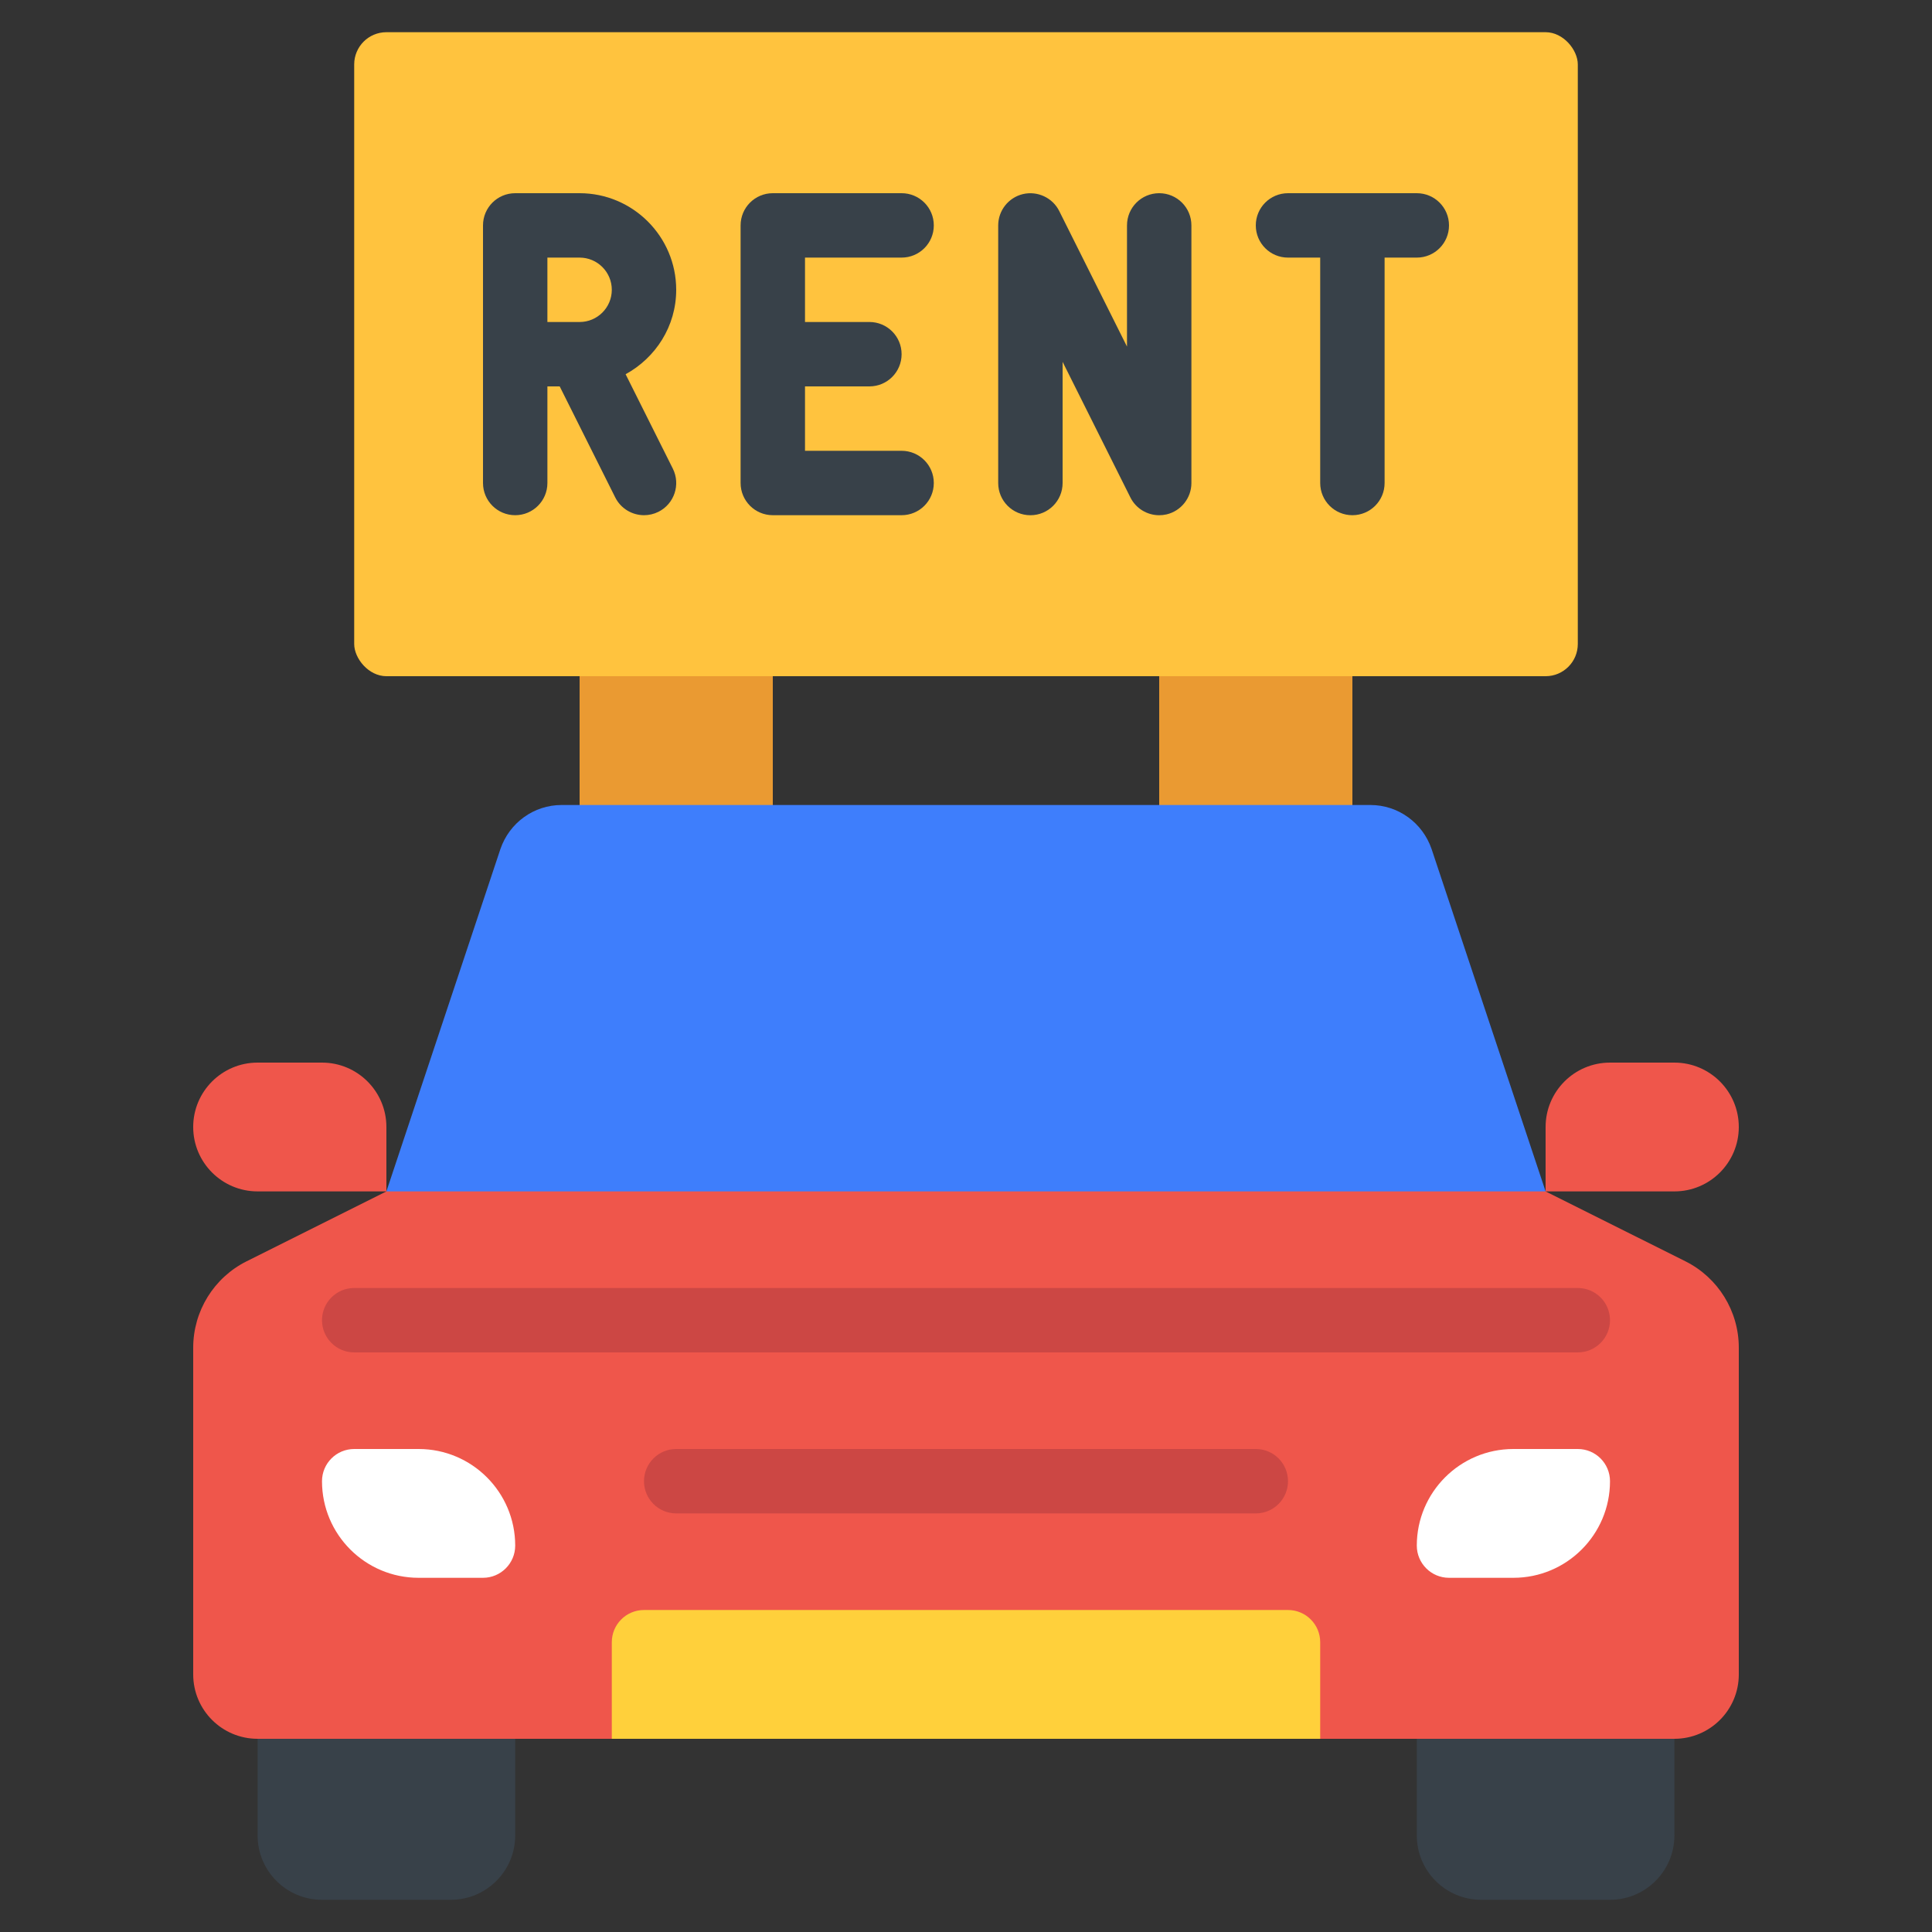 <svg id="Icons" viewBox="0 0 60 60" xmlns="http://www.w3.org/2000/svg"><rect x="0" y="0" width="60" height="60" fill="#333333" stroke="none"/><path d="m18 20h6v6h-6z" fill="#ea9a32"/><path d="m36 20h6v6h-6z" fill="#ea9a32"/><path d="m16 53v4c0 1.105-.895 2-2 2h-4c-1.105 0-2-.895-2-2v-4z" fill="#384149"/><path d="m52 53v4c0 1.105-.895 2-2 2h-4c-1.105 0-2-.895-2-2v-4z" fill="#384149"/><path d="m48 37 4.342 2.171c1.016.508 1.658 1.547 1.658 2.683v10.146c0 1.105-.895 2-2 2h-44c-1.105 0-2-.895-2-2v-10.146c0-1.136.642-2.175 1.658-2.683l4.342-2.171 1-1h34z" fill="#ef564b"/><path d="m8 33h2c1.104 0 2 .896 2 2v2h-4c-1.104 0-2-.896-2-2 0-1.104.896-2 2-2z" fill="#ef564b"/><path d="m50 33h4v2c0 1.104-.896 2-2 2h-2c-1.104 0-2-.896-2-2 0-1.104.896-2 2-2z" fill="#ef564b" transform="matrix(-1 0 0 -1 102 70)"/><path d="m47 45h2c.552 0 1 .448 1 1 0 1.656-1.344 3-3 3h-2c-.552 0-1-.448-1-1 0-1.656 1.344-3 3-3z" fill="#fff"/><path d="m11 45h2c1.656 0 3 1.344 3 3 0 .552-.448 1-1 1h-2c-1.656 0-3-1.344-3-3 0-.552.448-1 1-1z" fill="#fff" transform="matrix(-1 0 0 -1 26 94)"/><path d="m19 54v-3c0-.552.448-1 1-1h20c.552 0 1 .448 1 1v3z" fill="#ffd03b"/><path d="m48 37h-36l3.54-10.63c.28-.82 1.04-1.37 1.9-1.37h25.12c.86 0 1.62.55 1.9 1.37z" fill="#3e7efc"/><rect fill="#ffc33e" height="20" rx="1" width="38" x="11" y="1"/><path d="m49 42h-38c-.553 0-1-.448-1-1s.447-1 1-1h38c.553 0 1 .448 1 1s-.447 1-1 1z" fill="#cc4744"/><path d="m39 47h-18c-.553 0-1-.448-1-1s.447-1 1-1h18c.553 0 1 .448 1 1s-.447 1-1 1z" fill="#cc4744"/><g fill="#384149"><path d="m21 9c0-1.654-1.346-3-3-3h-2c-.553 0-1 .447-1 1v8c0 .553.447 1 1 1s1-.447 1-1v-3h.382l1.724 3.447c.176.351.528.553.896.553.15 0 .303-.034.446-.105.494-.247.694-.848.447-1.342l-1.466-2.931c.931-.51 1.571-1.487 1.571-2.621zm-4 1v-2h1c.552 0 1 .448 1 1s-.448 1-1 1z"/><path d="m28 8c.553 0 1-.447 1-1s-.447-1-1-1h-4c-.553 0-1 .447-1 1v8c0 .553.447 1 1 1h4c.553 0 1-.447 1-1s-.447-1-1-1h-3v-2h2c.553 0 1-.447 1-1s-.447-1-1-1h-2v-2z"/><path d="m36 6c-.553 0-1 .447-1 1v3.764l-2.105-4.211c-.207-.415-.678-.63-1.124-.526-.451.107-.771.51-.771.974v8c0 .553.447 1 1 1s1-.447 1-1v-3.764l2.105 4.211c.172.345.522.553.895.553.076 0 .153-.009.229-.026.451-.107.771-.51.771-.974v-8.001c0-.553-.447-1-1-1z"/><path d="m44 6h-4c-.553 0-1 .447-1 1s.447 1 1 1h1v7c0 .553.447 1 1 1s1-.447 1-1v-7h1c.553 0 1-.447 1-1s-.447-1-1-1z"/></g></svg>